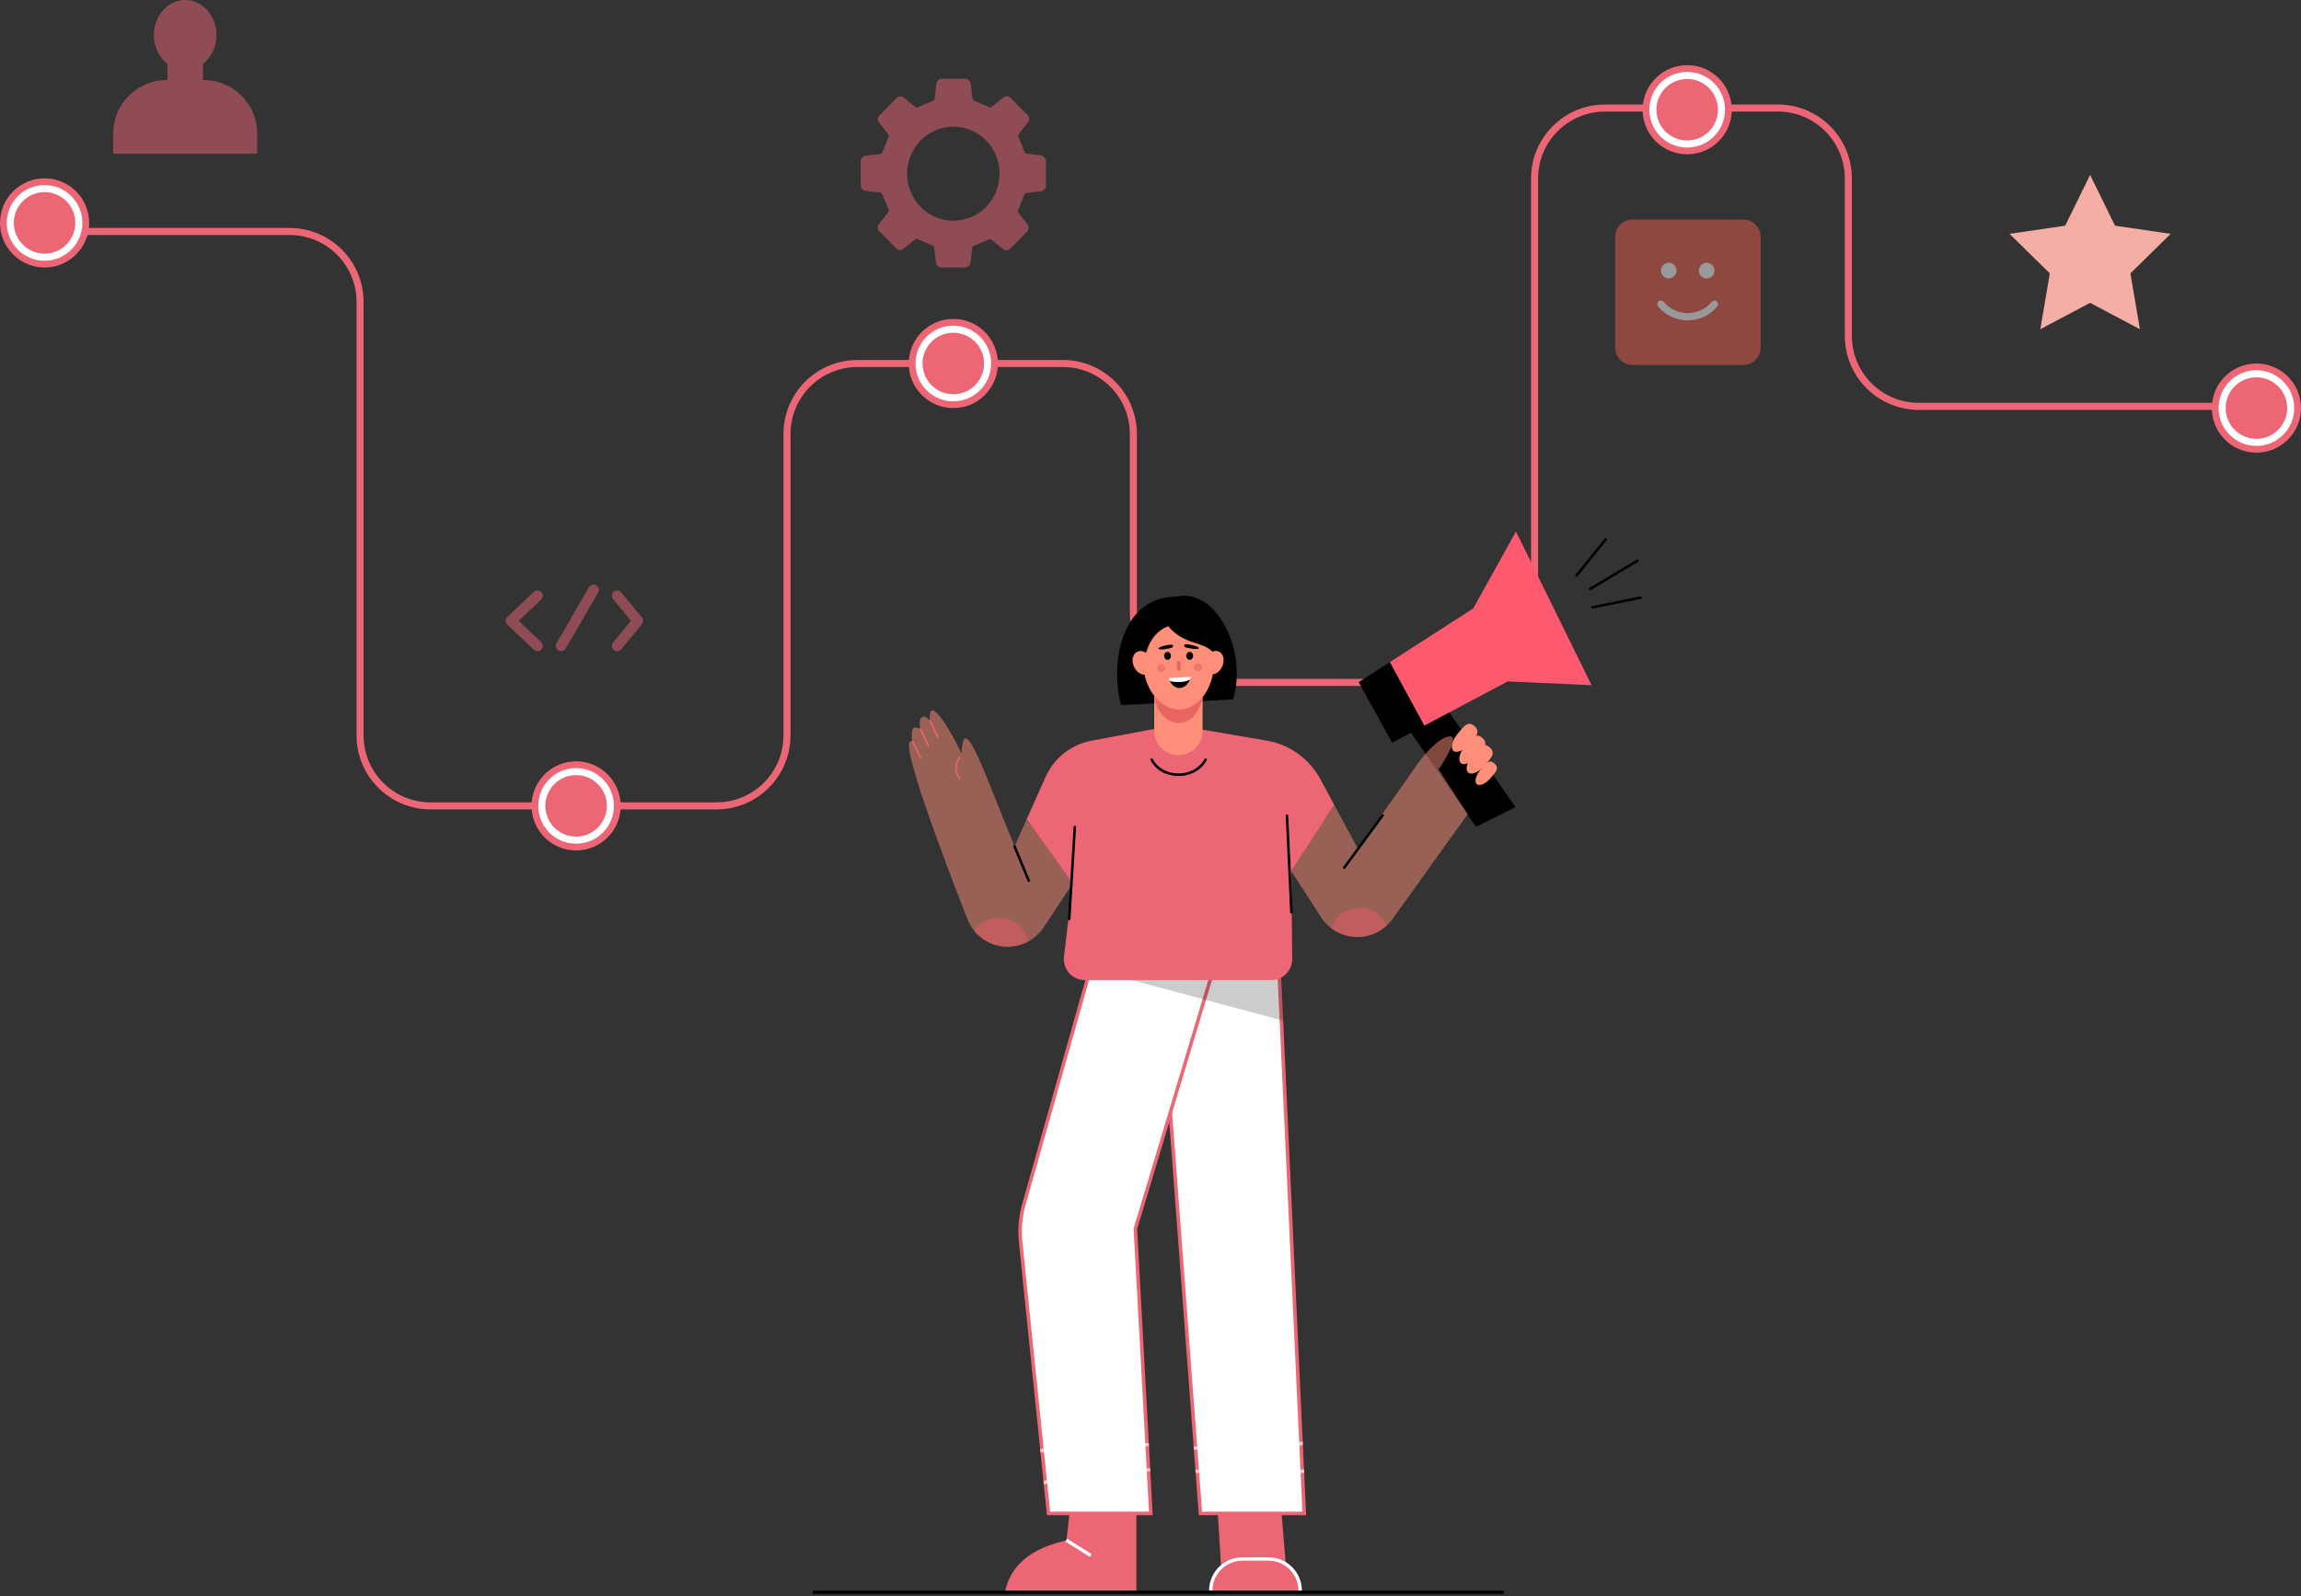 <svg width="653" height="453" viewBox="0 0 653 453" fill="none" xmlns="http://www.w3.org/2000/svg">
<rect x="0" y="0" width="653" height="453" fill="#333333" stroke="none"/>
<path d="M16.544 65.69H82.183C93.229 65.69 102.183 74.644 102.183 85.69V208.696C102.183 219.742 111.138 228.696 122.183 228.696H203.343C214.389 228.696 223.343 219.742 223.343 208.696V123.157C223.343 112.111 232.298 103.157 243.343 103.157H301.634C312.68 103.157 321.634 112.111 321.634 123.157V173.662C321.634 184.708 330.588 193.662 341.634 193.662H415.495C426.541 193.662 435.495 184.708 435.495 173.662V50.655C435.495 39.61 444.45 30.655 455.495 30.655H504.541C515.587 30.655 524.541 39.61 524.541 50.655V95.322C524.541 106.367 533.495 115.321 544.541 115.321H639.862" stroke="#ED6676" stroke-width="2"/>
<circle cx="12.651" cy="63.257" r="12.651" fill="#ED6676"/>
<circle cx="12.651" cy="63.257" r="9.732" stroke="white" stroke-width="2"/>
<circle cx="163.493" cy="228.697" r="12.651" fill="#ED6676"/>
<circle cx="163.493" cy="228.697" r="9.732" stroke="white" stroke-width="2"/>
<circle cx="270.542" cy="103.157" r="12.651" fill="#ED6676"/>
<circle cx="270.542" cy="103.157" r="9.732" stroke="white" stroke-width="2"/>
<circle cx="478.802" cy="31.142" r="12.651" fill="#ED6676"/>
<circle cx="478.802" cy="31.142" r="9.732" stroke="white" stroke-width="2"/>
<circle cx="640.349" cy="115.808" r="12.651" fill="#ED6676"/>
<circle cx="640.349" cy="115.808" r="9.732" stroke="white" stroke-width="2"/>
<g opacity="0.5">
<path d="M72.988 43.621H32.115V37.894C32.115 33.87 33.713 30.012 36.558 27.167C39.403 24.322 43.261 22.724 47.284 22.724H57.819C61.842 22.724 65.7 24.322 68.545 27.167C71.39 30.012 72.988 33.87 72.988 37.894V43.621Z" fill="#ED6676"/>
<path d="M57.606 14.28V23.512C57.606 24.852 57.074 26.137 56.126 27.085C55.178 28.033 53.893 28.565 52.553 28.565C51.213 28.565 49.928 28.032 48.981 27.084C48.034 26.137 47.502 24.852 47.502 23.512V14.28H57.606Z" fill="#ED6676"/>
<path d="M52.55 19.855C57.455 19.855 61.431 15.411 61.431 9.928C61.431 4.445 57.455 0 52.55 0C47.645 0 43.669 4.445 43.669 9.928C43.669 15.411 47.645 19.855 52.55 19.855Z" fill="#ED6676"/>
</g>
<g opacity="0.5">
<path d="M152.539 169.061L145.003 176.179L152.539 183.297" stroke="#ED6676" stroke-width="3" stroke-linecap="round" stroke-linejoin="round"/>
<path d="M175.149 183.296L181.01 176.179L175.149 169.061" stroke="#ED6676" stroke-width="3" stroke-linecap="round" stroke-linejoin="round"/>
<path d="M159.238 183.296L168.45 167.386" stroke="#ED6676" stroke-width="3" stroke-linecap="round" stroke-linejoin="round"/>
</g>
<path opacity="0.5" d="M296.818 45.441V53.148C296.651 53.509 296.385 53.814 296.051 54.024C295.718 54.235 295.331 54.343 294.938 54.334C293.695 54.427 292.467 54.643 291.224 54.782C291.103 54.785 290.987 54.83 290.894 54.908C290.801 54.986 290.736 55.093 290.709 55.213C290.133 56.677 289.541 58.142 288.935 59.59C288.862 59.691 288.823 59.812 288.823 59.937C288.823 60.062 288.862 60.183 288.935 60.284C289.799 61.363 290.633 62.457 291.482 63.551C291.631 63.704 291.747 63.887 291.822 64.088C291.897 64.29 291.93 64.505 291.919 64.719C291.907 64.934 291.852 65.144 291.756 65.336C291.659 65.528 291.525 65.697 291.361 65.833C289.845 67.394 288.329 68.936 286.813 70.457C286.681 70.626 286.517 70.765 286.329 70.865C286.142 70.966 285.936 71.025 285.724 71.04C285.513 71.055 285.301 71.024 285.102 70.95C284.903 70.876 284.721 70.76 284.569 70.611C283.478 69.748 282.401 68.9 281.34 68.021C281.251 67.933 281.135 67.878 281.012 67.864C280.888 67.85 280.764 67.879 280.658 67.944C279.233 68.576 277.777 69.177 276.322 69.763C276.21 69.791 276.11 69.856 276.038 69.948C275.967 70.04 275.928 70.154 275.928 70.272C275.776 71.628 275.594 72.984 275.443 74.356C275.431 74.575 275.377 74.789 275.282 74.986C275.188 75.183 275.055 75.359 274.892 75.503C274.73 75.646 274.54 75.755 274.335 75.823C274.13 75.891 273.914 75.916 273.699 75.897H267.393C267.167 75.924 266.938 75.901 266.722 75.83C266.505 75.76 266.306 75.644 266.137 75.49C265.968 75.335 265.833 75.146 265.741 74.935C265.649 74.723 265.602 74.495 265.604 74.264C265.452 72.892 265.255 71.535 265.119 70.179C265.117 70.061 265.076 69.948 265.001 69.858C264.926 69.768 264.823 69.707 264.71 69.686C263.269 69.1 261.829 68.499 260.419 67.867C260.304 67.802 260.171 67.776 260.041 67.793C259.91 67.809 259.788 67.868 259.692 67.96C258.646 68.823 257.569 69.671 256.508 70.503C256.357 70.659 256.176 70.782 255.975 70.861C255.774 70.941 255.559 70.976 255.344 70.964C255.128 70.953 254.918 70.894 254.727 70.793C254.535 70.693 254.367 70.552 254.234 70.379L249.686 65.756C249.514 65.62 249.373 65.448 249.273 65.252C249.172 65.056 249.114 64.841 249.102 64.62C249.091 64.399 249.126 64.179 249.206 63.973C249.286 63.767 249.408 63.582 249.565 63.428C250.399 62.334 251.248 61.24 252.096 60.161C252.177 60.076 252.228 59.967 252.241 59.85C252.255 59.733 252.231 59.615 252.172 59.513C251.551 58.049 250.959 56.585 250.383 55.105C250.277 54.843 250.186 54.705 249.898 54.674C248.549 54.535 247.215 54.35 245.881 54.196C245.658 54.197 245.437 54.15 245.233 54.06C245.028 53.969 244.845 53.836 244.694 53.669C244.542 53.503 244.427 53.306 244.355 53.091C244.283 52.877 244.255 52.649 244.274 52.423V45.965C244.253 45.739 244.278 45.512 244.349 45.296C244.419 45.081 244.533 44.883 244.682 44.715C244.832 44.547 245.015 44.412 245.218 44.319C245.422 44.227 245.643 44.178 245.866 44.177C247.185 44.039 248.504 43.854 249.838 43.715C249.97 43.708 250.096 43.658 250.197 43.572C250.298 43.486 250.369 43.368 250.399 43.237C250.959 41.788 251.536 40.355 252.142 38.922C252.218 38.814 252.26 38.684 252.26 38.552C252.26 38.419 252.218 38.289 252.142 38.182C251.293 37.118 250.459 36.039 249.625 34.96C249.462 34.805 249.335 34.614 249.253 34.403C249.171 34.191 249.136 33.964 249.151 33.737C249.165 33.51 249.229 33.289 249.337 33.091C249.445 32.892 249.596 32.72 249.777 32.587L254.325 27.963C254.457 27.79 254.624 27.647 254.815 27.545C255.006 27.443 255.216 27.383 255.431 27.37C255.646 27.357 255.862 27.391 256.063 27.469C256.265 27.547 256.447 27.668 256.599 27.824C257.69 28.672 258.767 29.52 259.828 30.398C259.925 30.477 260.045 30.52 260.169 30.52C260.293 30.52 260.413 30.477 260.51 30.398C261.935 29.782 263.36 29.18 264.8 28.595C264.922 28.57 265.031 28.502 265.109 28.403C265.186 28.305 265.227 28.181 265.225 28.055C265.361 26.791 265.574 25.543 265.665 24.279C265.66 23.883 265.767 23.493 265.974 23.157C266.181 22.82 266.479 22.552 266.832 22.383H274.412C274.763 22.553 275.059 22.822 275.263 23.158C275.468 23.494 275.572 23.884 275.564 24.279C275.655 25.543 275.867 26.791 276.004 28.055C276.004 28.181 276.046 28.302 276.123 28.4C276.2 28.498 276.308 28.567 276.428 28.595C277.868 29.165 279.309 29.766 280.718 30.398C280.834 30.463 280.966 30.489 281.097 30.473C281.228 30.456 281.35 30.398 281.446 30.306C282.492 29.442 283.568 28.595 284.63 27.762C284.78 27.603 284.963 27.479 285.165 27.398C285.368 27.317 285.585 27.281 285.802 27.292C286.019 27.304 286.231 27.363 286.424 27.465C286.617 27.568 286.785 27.711 286.919 27.886L291.467 32.51C291.639 32.644 291.782 32.815 291.884 33.01C291.986 33.206 292.045 33.421 292.058 33.642C292.071 33.862 292.037 34.084 291.959 34.29C291.88 34.496 291.759 34.683 291.603 34.837L289.102 38.058C289.004 38.152 288.942 38.277 288.926 38.412C288.909 38.547 288.939 38.683 289.011 38.798C289.617 40.247 290.208 41.696 290.785 43.16C290.809 43.284 290.876 43.395 290.973 43.474C291.07 43.552 291.191 43.594 291.315 43.592C292.543 43.73 293.786 43.946 295.014 44.039C295.418 44.063 295.806 44.21 296.127 44.46C296.448 44.71 296.689 45.051 296.818 45.441ZM283.69 49.371C283.705 46.732 282.95 44.148 281.52 41.945C280.091 39.742 278.051 38.019 275.659 36.994C273.267 35.969 270.629 35.689 268.08 36.188C265.531 36.687 263.185 37.943 261.337 39.797C259.49 41.651 258.225 44.021 257.702 46.606C257.179 49.191 257.422 51.876 258.399 54.321C259.377 56.766 261.045 58.861 263.194 60.342C265.342 61.824 267.874 62.624 270.47 62.642C272.194 62.652 273.903 62.317 275.5 61.656C277.097 60.994 278.55 60.02 279.776 58.787C281.002 57.555 281.977 56.089 282.646 54.474C283.315 52.858 283.665 51.124 283.675 49.371H283.69Z" fill="#ED6676"/>
<g opacity="0.5">
<path d="M494.723 62.283H463.299C460.574 62.283 458.365 64.492 458.365 67.217V98.641C458.365 101.366 460.574 103.574 463.299 103.574H494.723C497.447 103.574 499.656 101.366 499.656 98.641V67.217C499.656 64.492 497.447 62.283 494.723 62.283Z" fill="#E95D4C"/>
<path d="M475.755 77.212C475.99 76.007 475.203 74.84 473.998 74.605C472.793 74.371 471.626 75.157 471.391 76.362C471.156 77.567 471.943 78.735 473.148 78.969C474.353 79.204 475.521 78.417 475.755 77.212Z" fill="white"/>
<path d="M486.53 77.144C486.726 75.932 485.904 74.79 484.692 74.593C483.48 74.396 482.338 75.219 482.141 76.431C481.944 77.643 482.767 78.785 483.979 78.982C485.191 79.178 486.333 78.355 486.53 77.144Z" fill="white"/>
<path d="M478.951 90.918C477.349 90.919 475.767 90.568 474.316 89.888C472.865 89.209 471.582 88.219 470.558 86.987C470.383 86.778 470.299 86.508 470.323 86.236C470.348 85.965 470.479 85.714 470.688 85.54C470.898 85.365 471.168 85.28 471.439 85.305C471.711 85.329 471.961 85.461 472.136 85.67C472.968 86.669 474.01 87.473 475.188 88.025C476.366 88.576 477.65 88.862 478.951 88.862C480.251 88.862 481.536 88.576 482.713 88.025C483.891 87.473 484.933 86.669 485.766 85.67C485.942 85.466 486.191 85.339 486.46 85.317C486.729 85.295 486.996 85.379 487.203 85.552C487.41 85.725 487.541 85.972 487.567 86.241C487.594 86.509 487.514 86.777 487.344 86.987C486.32 88.219 485.037 89.209 483.586 89.888C482.135 90.568 480.553 90.919 478.951 90.918Z" fill="white"/>
</g>
<path d="M593.15 49.632L600.22 64.048L616.019 66.36L604.586 77.581L607.286 93.425L593.15 85.945L579.018 93.425L581.717 77.581L570.28 66.36L586.084 64.048L593.15 49.632Z" fill="#F4AEA5"/>
<path d="M447.388 163.677C447.32 163.678 447.253 163.659 447.196 163.623C447.138 163.587 447.092 163.535 447.063 163.474C447.034 163.413 447.023 163.345 447.032 163.277C447.04 163.21 447.067 163.147 447.111 163.094L455.405 152.851C455.433 152.811 455.469 152.777 455.511 152.751C455.553 152.726 455.6 152.709 455.649 152.702C455.698 152.695 455.747 152.699 455.795 152.712C455.842 152.725 455.886 152.748 455.924 152.779C455.962 152.81 455.994 152.849 456.016 152.893C456.039 152.936 456.052 152.984 456.055 153.033C456.059 153.082 456.052 153.132 456.035 153.178C456.019 153.224 455.993 153.267 455.959 153.303L447.667 163.546C447.633 163.587 447.59 163.62 447.542 163.643C447.494 163.666 447.441 163.677 447.388 163.677Z" fill="black"/>
<path d="M451.262 167.506C451.184 167.507 451.107 167.481 451.045 167.433C450.982 167.386 450.937 167.319 450.916 167.243C450.895 167.168 450.9 167.087 450.929 167.014C450.958 166.941 451.011 166.88 451.079 166.84L464.482 158.818C464.523 158.791 464.568 158.772 464.616 158.763C464.664 158.755 464.713 158.755 464.76 158.766C464.808 158.777 464.852 158.797 464.892 158.825C464.931 158.854 464.964 158.89 464.989 158.931C465.014 158.973 465.031 159.019 465.037 159.068C465.044 159.116 465.04 159.165 465.027 159.212C465.014 159.258 464.992 159.302 464.961 159.34C464.931 159.378 464.893 159.409 464.85 159.432L451.446 167.463C451.39 167.494 451.327 167.509 451.262 167.506Z" fill="black"/>
<path d="M451.941 172.72C451.894 172.724 451.846 172.72 451.801 172.706C451.756 172.692 451.714 172.67 451.677 172.64C451.641 172.61 451.61 172.573 451.588 172.531C451.565 172.49 451.552 172.444 451.547 172.397C451.542 172.35 451.547 172.302 451.56 172.257C451.574 172.212 451.596 172.17 451.626 172.133C451.656 172.097 451.693 172.066 451.735 172.044C451.777 172.022 451.822 172.008 451.869 172.003L465.486 169.253C465.579 169.234 465.676 169.253 465.755 169.306C465.834 169.358 465.89 169.44 465.909 169.533C465.928 169.626 465.909 169.723 465.856 169.802C465.804 169.881 465.722 169.937 465.629 169.956L452.013 172.705L451.941 172.72Z" fill="black"/>
<path d="M322.494 425.657V451.92H285.199C286.632 444.163 292.669 439.376 302.637 437.133L303.963 425.666L322.494 425.657Z" fill="#ED6676"/>
<path d="M302.871 436.689L302.365 437.499L309.3 441.832L309.806 441.022L302.871 436.689Z" fill="white"/>
<path d="M363.197 423.79L365.579 451.897H346.972L345.384 425.768L363.197 423.79Z" fill="#ED6676"/>
<path d="M368.964 451.915H343.585V451.379C343.585 450.202 343.817 449.036 344.267 447.949C344.718 446.861 345.378 445.872 346.211 445.04C347.043 444.207 348.032 443.547 349.119 443.097C350.207 442.646 351.373 442.414 352.55 442.414H359.999C362.377 442.414 364.657 443.359 366.338 445.04C368.02 446.721 368.964 449.002 368.964 451.379V451.915Z" fill="#ED6676"/>
<path d="M369.444 451.919H368.489V451.384C368.487 449.133 367.592 446.975 366.001 445.384C364.41 443.792 362.252 442.897 360.001 442.894H352.565C350.314 442.897 348.156 443.792 346.565 445.384C344.974 446.975 344.079 449.133 344.077 451.384H343.121C343.125 448.881 344.121 446.482 345.892 444.712C347.662 442.942 350.062 441.947 352.565 441.943H360.013C362.517 441.947 364.917 442.943 366.688 444.714C368.458 446.484 369.454 448.885 369.456 451.389L369.444 451.919Z" fill="white"/>
<path d="M332.315 318.238L332.315 318.238L329.439 280.045L329.438 280.045L328.968 273.762L362.825 272.045L363.643 289.556L363.643 289.556L370.135 429.487H340.67L332.315 318.238Z" fill="white" stroke="#ED6676"/>
<path d="M328.444 273.962L344.558 274.347L341.766 283.638L341.766 283.638L331.36 318.276L331.36 318.276L322.235 348.615L322.21 348.698L322.214 348.786L326.6 429.48H297.566L289.643 352.424L289.643 352.424C289.277 348.871 289.586 345.281 290.554 341.842L309.845 273.503L315.621 273.646L315.621 273.646L328.444 273.962L328.444 273.962Z" fill="white" stroke="#ED6676"/>
<path opacity="0.2" d="M364.165 289.669L342.245 283.783L328.963 280.218L312.298 275.737L315.633 273.138L328.456 273.453V273.424L363.324 271.657L364.165 289.669Z" fill="black"/>
<g opacity="0.8">
<path opacity="0.8" d="M296.257 410.998C295.899 411.077 295.54 411.168 295.189 411.254L295.287 412.209C305.246 409.82 316.07 409.844 326.068 410.473L326.017 409.562C316.063 408.936 306.128 408.776 296.257 410.998Z" fill="white"/>
<path opacity="0.8" d="M338.752 410.456L338.819 411.364C349.232 412.035 359.776 412.288 369.75 410.047L369.705 409.068C366.201 409.917 362.632 410.472 359.036 410.728C352.283 411.201 345.515 410.91 338.752 410.456Z" fill="white"/>
<path opacity="0.8" d="M370.118 417.954L370.073 416.984C364.484 417.513 358.869 417.706 353.257 417.562C348.609 417.469 343.941 417.247 339.247 417.046L339.316 417.985C349.61 418.432 359.913 418.953 370.118 417.954Z" fill="white"/>
<path opacity="0.8" d="M326.404 416.669C316.178 416.588 306.008 417.276 296.118 420.293L296.219 421.27C304.713 418.669 313.839 417.687 322.601 417.591C323.884 417.577 325.169 417.591 326.454 417.591L326.404 416.669Z" fill="white"/>
</g>
<path d="M418.872 234.639L395.86 201.319L407.587 196.874L430.088 229.047L418.872 234.639Z" fill="black"/>
<path d="M451.669 194.451L430.224 150.842L418.067 172.684L394.415 187.901L404.176 205.941L427.895 193.371L451.669 194.451Z" fill="#FF5970"/>
<path d="M385.591 193.576L395.062 210.771L404.176 205.941L394.415 187.9L385.591 193.576Z" fill="black"/>
<path opacity="0.5" d="M304.386 250.768L296.178 263.19C294.453 265.789 291.807 267.636 288.773 268.36C286.546 268.883 284.217 268.772 282.05 268.039C279.883 267.306 277.965 265.981 276.513 264.213C275.693 263.222 275.039 262.105 274.573 260.906C267.789 243.592 254.416 208.266 258.807 210.463C258.449 206.163 259.165 206.003 261.196 206.88C260.36 203.218 262.35 202.341 263.933 204.568C263.159 197.831 267.794 203.24 272.868 213.836C273.422 200.937 279.27 219.35 287.917 240.171L291.377 232.47L304.386 250.768Z" fill="#FF8F78"/>
<path opacity="0.5" d="M416.5 231.046L395.067 260.983C394.605 261.599 394.087 262.172 393.519 262.693C391.392 264.643 388.646 265.782 385.763 265.909C382.88 266.037 380.044 265.145 377.753 263.391C376.709 262.597 375.802 261.639 375.068 260.553L366.468 247.233L378.632 228.409L385.302 240.764L400.16 219.866C400.16 219.866 406.486 209.718 411.197 208.982C415.076 208.371 408.254 218.395 408.254 218.395L416.5 231.046Z" fill="#FF8F78"/>
<path d="M374.669 221.037C373.125 218.197 370.957 215.744 368.328 213.863C365.699 211.982 362.678 210.722 359.492 210.177L333.525 205.743L309.725 210.206C306.899 210.736 304.244 211.942 301.986 213.722C299.728 215.501 297.934 217.801 296.758 220.425L291.365 232.467L304.393 250.766L301.945 271.453C301.843 272.293 301.921 273.144 302.173 273.951C302.425 274.758 302.846 275.502 303.407 276.134C303.968 276.767 304.657 277.272 305.428 277.619C306.2 277.965 307.036 278.143 307.881 278.142H360.744C361.533 278.142 362.315 277.986 363.044 277.682C363.772 277.378 364.434 276.932 364.989 276.371C365.544 275.81 365.983 275.144 366.279 274.412C366.576 273.681 366.724 272.897 366.716 272.108L366.477 247.245L378.644 228.416L374.669 221.037Z" fill="#ED6676"/>
<path d="M413.731 208.127C412.097 210.079 411.533 212.3 412.475 213.089C413.416 213.877 415.504 212.936 417.138 210.984C418.772 209.032 420.324 207.735 418.397 206.023C416.6 204.429 415.368 206.178 413.731 208.127Z" fill="#FF8F78"/>
<path d="M415.883 211.531C414.211 213.514 413.645 215.774 414.603 216.576C415.561 217.379 417.685 216.418 419.347 214.426C421.01 212.434 422.587 211.12 420.628 209.381C418.8 207.766 417.541 209.546 415.883 211.531Z" fill="#FF8F78"/>
<path d="M417.959 214.209C416.287 216.194 415.723 218.452 416.681 219.254C417.639 220.057 419.763 219.099 421.426 217.104C423.088 215.11 424.665 213.801 422.706 212.059C420.886 210.447 419.624 212.224 417.959 214.209Z" fill="#FF8F78"/>
<path d="M420.169 218.404C418.803 220.034 418.332 221.887 419.118 222.547C419.904 223.206 421.648 222.418 423.014 220.789C424.381 219.159 425.675 218.075 424.065 216.646C422.558 215.313 421.538 216.775 420.169 218.404Z" fill="#FF8F78"/>
<path d="M381.47 246.595C381.393 246.595 381.319 246.571 381.257 246.526C381.219 246.498 381.187 246.463 381.162 246.422C381.138 246.382 381.122 246.337 381.115 246.291C381.108 246.244 381.11 246.196 381.121 246.151C381.132 246.105 381.153 246.062 381.181 246.024L392.076 231.184C392.104 231.146 392.139 231.114 392.18 231.09C392.22 231.065 392.265 231.049 392.311 231.042C392.358 231.035 392.405 231.037 392.451 231.048C392.497 231.06 392.54 231.08 392.578 231.108C392.616 231.136 392.648 231.171 392.672 231.211C392.697 231.252 392.713 231.296 392.72 231.343C392.727 231.389 392.725 231.437 392.714 231.483C392.702 231.528 392.682 231.572 392.654 231.61L381.759 246.449C381.725 246.494 381.682 246.531 381.631 246.556C381.581 246.581 381.526 246.595 381.47 246.595Z" fill="black"/>
<path d="M291.966 250.317C291.896 250.317 291.827 250.296 291.768 250.257C291.71 250.218 291.664 250.162 291.637 250.097L287.576 240.302C287.556 240.259 287.546 240.212 287.545 240.164C287.544 240.116 287.553 240.069 287.571 240.025C287.589 239.98 287.615 239.94 287.648 239.906C287.682 239.872 287.722 239.845 287.766 239.827C287.81 239.808 287.858 239.799 287.905 239.799C287.953 239.8 288 239.809 288.044 239.828C288.088 239.847 288.128 239.874 288.161 239.908C288.194 239.943 288.22 239.983 288.237 240.028L292.298 249.822C292.322 249.877 292.331 249.936 292.325 249.995C292.319 250.053 292.299 250.11 292.266 250.159C292.233 250.208 292.189 250.248 292.136 250.276C292.084 250.303 292.026 250.317 291.966 250.317Z" fill="black"/>
<path opacity="0.4" d="M291.792 267.203C290.842 267.723 289.827 268.112 288.773 268.36C286.546 268.883 284.217 268.772 282.05 268.039C279.883 267.306 277.965 265.98 276.513 264.212C277.438 262.827 278.751 261.746 280.289 261.106C281.827 260.465 283.519 260.294 285.154 260.614C286.789 260.934 288.292 261.73 289.475 262.903C290.658 264.075 291.467 265.572 291.802 267.203H291.792Z" fill="#FF5970"/>
<path opacity="0.4" d="M393.519 262.694C391.392 264.643 388.646 265.782 385.763 265.909C382.88 266.037 380.044 265.146 377.753 263.391C378.288 261.764 379.306 260.338 380.671 259.303C382.036 258.268 383.684 257.673 385.395 257.598C387.106 257.522 388.8 257.969 390.251 258.879C391.703 259.79 392.842 261.12 393.519 262.694Z" fill="#FF5970"/>
<path d="M303.433 261.148H303.412C303.365 261.145 303.319 261.133 303.276 261.113C303.234 261.092 303.196 261.063 303.165 261.028C303.134 260.993 303.11 260.951 303.095 260.907C303.08 260.862 303.074 260.815 303.077 260.768L304.668 234.651C304.671 234.604 304.683 234.558 304.704 234.515C304.725 234.473 304.754 234.435 304.789 234.404C304.824 234.373 304.866 234.349 304.91 234.334C304.955 234.319 305.002 234.312 305.049 234.315C305.096 234.318 305.142 234.33 305.185 234.351C305.227 234.372 305.265 234.401 305.296 234.436C305.327 234.472 305.351 234.513 305.366 234.557C305.381 234.602 305.388 234.649 305.385 234.696L303.791 260.814C303.785 260.904 303.744 260.989 303.678 261.051C303.611 261.113 303.524 261.148 303.433 261.148Z" fill="black"/>
<path d="M366.499 259.236C366.407 259.236 366.319 259.2 366.252 259.137C366.185 259.073 366.145 258.987 366.141 258.895L364.867 231.502C364.865 231.455 364.872 231.408 364.888 231.364C364.904 231.319 364.929 231.278 364.96 231.244C364.992 231.209 365.03 231.181 365.073 231.161C365.116 231.14 365.162 231.129 365.209 231.127C365.256 231.125 365.303 231.132 365.347 231.148C365.392 231.164 365.432 231.188 365.467 231.22C365.502 231.252 365.53 231.29 365.55 231.333C365.57 231.375 365.582 231.421 365.584 231.468L366.857 258.861C366.861 258.956 366.827 259.048 366.763 259.118C366.699 259.188 366.61 259.23 366.516 259.234L366.499 259.236Z" fill="black"/>
<path d="M266.167 209.508C266.122 209.508 266.078 209.495 266.04 209.471C266.002 209.447 265.971 209.413 265.952 209.372L263.711 204.671C263.698 204.642 263.69 204.612 263.688 204.58C263.687 204.549 263.691 204.517 263.702 204.488C263.712 204.458 263.729 204.431 263.75 204.408C263.771 204.384 263.796 204.365 263.825 204.352C263.853 204.338 263.884 204.331 263.915 204.329C263.947 204.327 263.978 204.332 264.008 204.342C264.037 204.353 264.065 204.369 264.088 204.39C264.111 204.411 264.13 204.437 264.144 204.465L266.382 209.167C266.409 209.224 266.412 209.289 266.391 209.349C266.37 209.408 266.327 209.457 266.27 209.484C266.238 209.5 266.203 209.508 266.167 209.508Z" fill="#E86562"/>
<path d="M263.46 211.818C263.415 211.818 263.371 211.805 263.333 211.781C263.295 211.757 263.265 211.722 263.245 211.682L261.005 206.98C260.991 206.952 260.983 206.921 260.982 206.89C260.98 206.858 260.985 206.827 260.995 206.797C261.006 206.768 261.022 206.74 261.043 206.717C261.064 206.694 261.09 206.675 261.118 206.661C261.147 206.648 261.177 206.64 261.209 206.638C261.24 206.637 261.271 206.642 261.301 206.652C261.331 206.663 261.358 206.679 261.381 206.7C261.405 206.721 261.424 206.746 261.437 206.775L263.675 211.476C263.702 211.533 263.706 211.599 263.685 211.658C263.664 211.718 263.62 211.766 263.563 211.794C263.531 211.809 263.496 211.817 263.46 211.818Z" fill="#E86562"/>
<path d="M261.229 215.32C261.184 215.32 261.14 215.307 261.102 215.283C261.064 215.259 261.033 215.225 261.014 215.184L258.776 210.483C258.749 210.426 258.745 210.36 258.766 210.301C258.787 210.241 258.831 210.192 258.888 210.165C258.916 210.151 258.947 210.143 258.979 210.142C259.01 210.14 259.042 210.144 259.071 210.155C259.101 210.165 259.129 210.181 259.152 210.202C259.176 210.223 259.195 210.249 259.208 210.277L261.446 214.979C261.46 215.007 261.468 215.038 261.47 215.07C261.471 215.101 261.467 215.133 261.456 215.163C261.445 215.192 261.429 215.22 261.408 215.243C261.386 215.267 261.361 215.285 261.332 215.299C261.3 215.313 261.265 215.321 261.229 215.32Z" fill="#E86562"/>
<path d="M272.378 221.213C272.341 221.213 272.304 221.205 272.271 221.188C272.238 221.172 272.209 221.148 272.187 221.118C270.699 219.137 270.696 216.818 272.187 214.783C272.225 214.734 272.28 214.702 272.341 214.694C272.403 214.685 272.465 214.701 272.515 214.737C272.565 214.773 272.599 214.827 272.61 214.887C272.621 214.948 272.608 215.011 272.574 215.062C271.776 216.159 270.718 218.366 272.574 220.831C272.612 220.882 272.628 220.946 272.619 221.008C272.61 221.071 272.577 221.128 272.526 221.166C272.483 221.198 272.431 221.214 272.378 221.213Z" fill="#E86562"/>
<path d="M334.433 220.217H334.316C330.876 220.179 327.892 218.456 326.524 215.719C326.5 215.677 326.485 215.63 326.48 215.582C326.474 215.533 326.479 215.484 326.493 215.438C326.507 215.392 326.531 215.349 326.562 215.311C326.594 215.274 326.632 215.244 326.676 215.222C326.719 215.201 326.766 215.188 326.815 215.185C326.863 215.182 326.912 215.189 326.958 215.206C327.003 215.222 327.045 215.248 327.081 215.281C327.116 215.314 327.144 215.354 327.164 215.399C328.411 217.895 331.156 219.46 334.33 219.5H334.44C337.66 219.5 340.482 217.933 341.822 215.392C341.871 215.315 341.946 215.26 342.034 215.236C342.122 215.213 342.215 215.224 342.295 215.266C342.375 215.309 342.437 215.38 342.467 215.466C342.497 215.551 342.493 215.645 342.457 215.728C340.983 218.504 337.919 220.217 334.433 220.217Z" fill="black"/>
<path d="M333.779 169.32C318.516 169.32 314.828 187.645 318.136 200.084L349.932 198.478C354.129 184.836 345.226 166.647 333.779 169.32Z" fill="black"/>
<path d="M341.28 194.238V207.462C341.28 209.283 340.556 211.03 339.269 212.317C337.981 213.605 336.235 214.328 334.414 214.328C332.593 214.328 330.847 213.605 329.559 212.317C328.272 211.03 327.549 209.283 327.549 207.462V194.238H341.28Z" fill="#FF8F78"/>
<path d="M341.277 197.803C339.008 208.851 328.616 206.462 327.541 197.473L341.277 197.803Z" fill="#E86562"/>
<path d="M344.464 188.383C344.464 195.091 340.138 201.484 334.543 201.357C329.07 201.23 324.496 195.091 324.496 188.383C324.496 181.675 327.035 176.513 334.034 176.047C341.664 175.538 344.464 181.675 344.464 188.383Z" fill="#FF8F78"/>
<path d="M324.555 188.068C325.191 184.571 326.705 179.487 331.543 177.696C336.758 184.067 343.248 181.279 345.518 187.232L344.335 176.047L332.126 173.63L323.731 178.845L322.587 185.713L324.555 188.068Z" fill="black"/>
<path d="M325.747 191.269C327.079 190.636 327.487 188.709 326.659 186.964C325.83 185.219 324.078 184.318 322.745 184.951C321.413 185.584 321.005 187.511 321.834 189.256C322.663 191.001 324.414 191.902 325.747 191.269Z" fill="#FF8F78"/>
<path d="M342.004 186.919C341.175 188.662 341.583 190.59 342.916 191.219C344.249 191.847 346 190.951 346.829 189.207C347.658 187.463 347.249 185.533 345.919 184.907C344.588 184.281 342.832 185.175 342.004 186.919Z" fill="#FF8F78"/>
<path d="M332.309 186.117C332.309 186.745 331.872 187.251 331.335 187.251C330.797 187.251 330.358 186.745 330.358 186.117C330.358 185.488 330.795 184.982 331.335 184.982C331.875 184.982 332.309 185.491 332.309 186.117Z" fill="black"/>
<path d="M338.599 186.117C338.599 186.745 338.162 187.251 337.625 187.251C337.087 187.251 336.65 186.745 336.65 186.117C336.65 185.488 337.085 184.982 337.625 184.982C338.165 184.982 338.599 185.491 338.599 186.117Z" fill="black"/>
<path d="M334.538 190.377C334.396 190.377 334.26 190.321 334.16 190.221C334.06 190.12 334.003 189.984 334.003 189.842V188.046C334.003 187.904 334.06 187.768 334.16 187.667C334.26 187.567 334.396 187.511 334.538 187.511C334.68 187.511 334.816 187.567 334.917 187.667C335.017 187.768 335.073 187.904 335.073 188.046V189.842C335.073 189.984 335.017 190.12 334.917 190.221C334.816 190.321 334.68 190.377 334.538 190.377Z" fill="#E86562"/>
<path d="M332.907 183.269C332.923 183.938 332.063 183.94 330.91 184.162C329.756 184.384 328.774 184.346 328.724 184.076C328.674 183.806 329.565 183.405 330.721 183.18C331.877 182.956 332.892 182.753 332.907 183.269Z" fill="black"/>
<path d="M336.055 183.143C336.038 183.811 336.896 183.814 338.052 184.038C339.208 184.263 340.186 184.22 340.238 183.95C340.291 183.68 339.397 183.279 338.241 183.057C337.085 182.834 336.067 182.636 336.055 183.143Z" fill="black"/>
<path d="M331.977 193.24C333.361 196.121 336.516 195.827 337.711 192.784C336.23 193.727 333.556 193.648 331.977 193.24Z" fill="black"/>
<path d="M331.662 192.447C331.747 192.719 331.852 192.984 331.977 193.24C333.556 193.648 336.23 193.718 337.711 192.784C337.806 192.544 337.885 192.3 337.95 192.05L331.662 192.447Z" fill="white"/>
<path opacity="0.6" d="M341.117 189.358C341.117 189.582 341.051 189.802 340.926 189.988C340.801 190.175 340.624 190.321 340.416 190.406C340.209 190.492 339.981 190.515 339.76 190.471C339.54 190.427 339.338 190.318 339.179 190.159C339.021 190 338.913 189.798 338.869 189.578C338.826 189.357 338.849 189.129 338.935 188.922C339.021 188.715 339.167 188.538 339.354 188.413C339.541 188.289 339.76 188.223 339.985 188.223C340.134 188.223 340.281 188.253 340.419 188.31C340.556 188.367 340.681 188.45 340.787 188.556C340.892 188.661 340.975 188.786 341.032 188.924C341.089 189.061 341.118 189.209 341.117 189.358Z" fill="#E86562"/>
<path opacity="0.6" d="M330.642 189.597C330.642 189.821 330.575 190.041 330.451 190.227C330.326 190.414 330.149 190.559 329.941 190.645C329.734 190.731 329.505 190.753 329.285 190.709C329.065 190.665 328.863 190.557 328.704 190.398C328.546 190.239 328.438 190.037 328.394 189.817C328.351 189.596 328.373 189.368 328.46 189.161C328.546 188.953 328.692 188.776 328.879 188.652C329.066 188.528 329.285 188.461 329.51 188.462C329.659 188.462 329.806 188.491 329.944 188.548C330.081 188.605 330.206 188.689 330.311 188.794C330.416 188.9 330.5 189.025 330.557 189.163C330.613 189.3 330.642 189.448 330.642 189.597Z" fill="#E86562"/>
<path d="M426.746 451.396H230.642V452.352H426.746V451.396Z" fill="black"/>
</svg>
